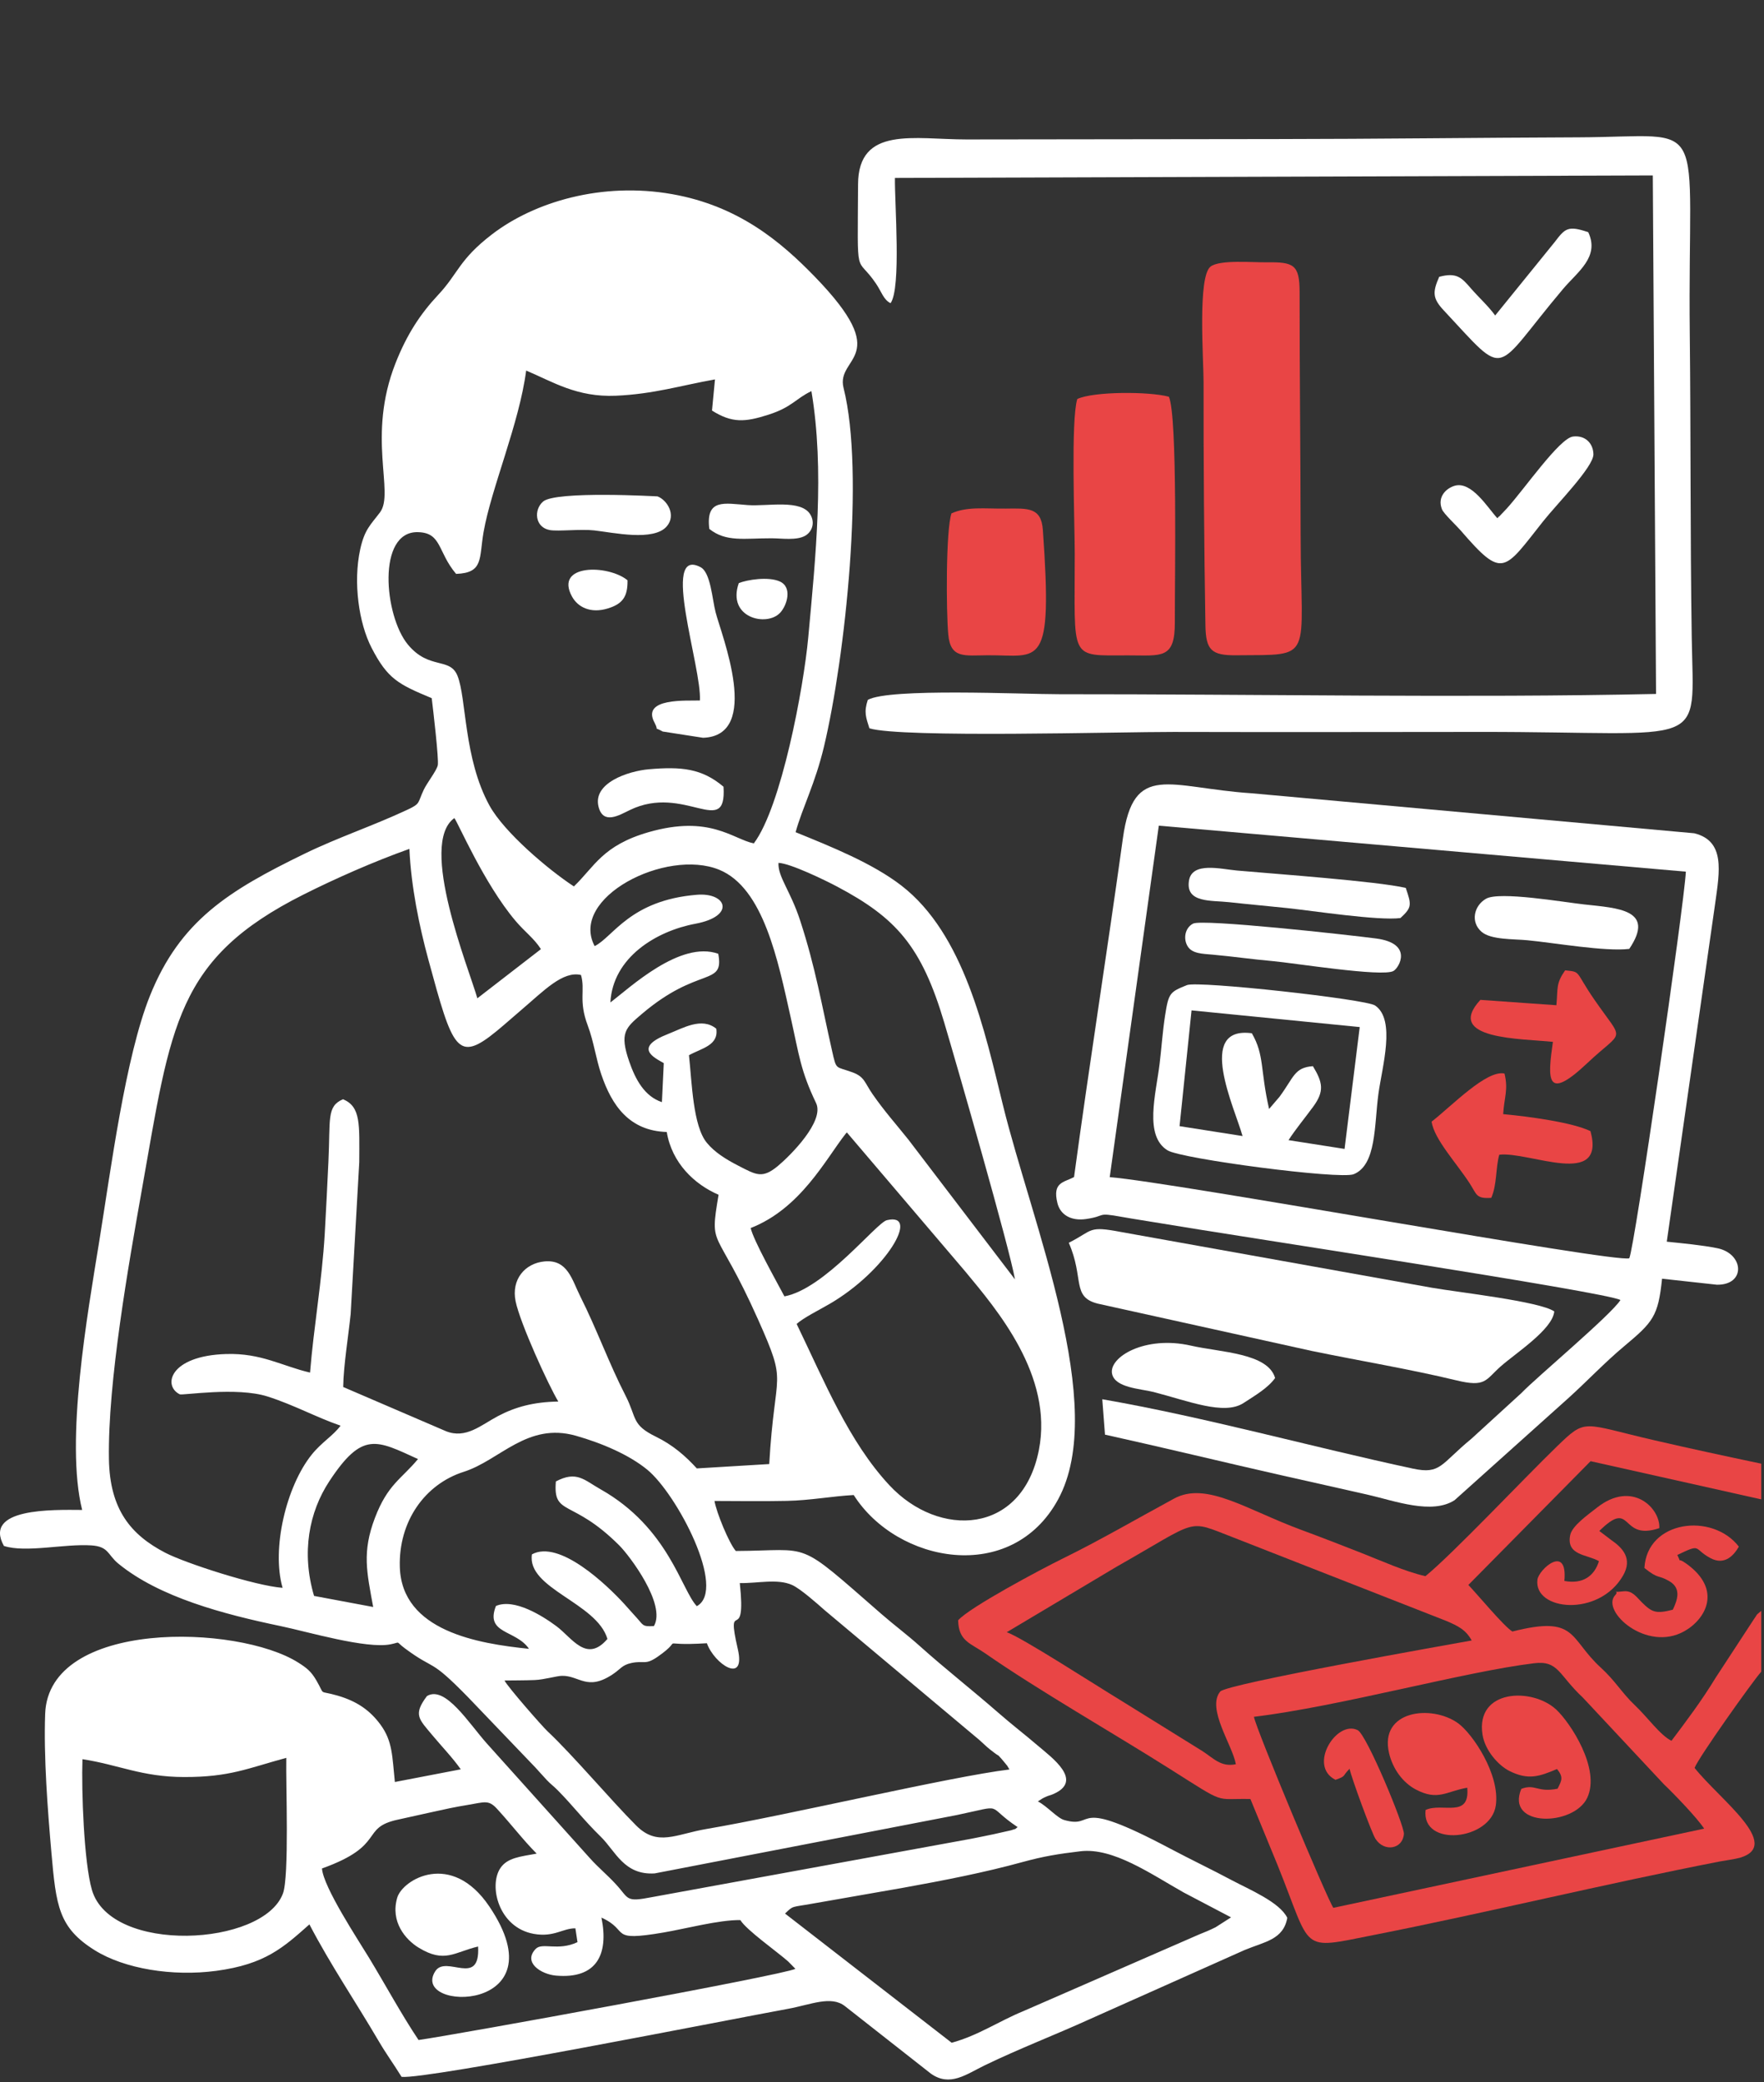 <?xml version="1.0" encoding="UTF-8"?> <svg xmlns="http://www.w3.org/2000/svg" width="311" height="367" viewBox="0 0 311 367" fill="none"><rect x="0" y="0" width="311" height="367" fill="#333333" stroke="none"/><path fill-rule="evenodd" clip-rule="evenodd" d="M217.038 337.96L214.311 339.705C213.12 340.296 212.567 340.501 211.384 340.984L180.446 354.479C176.106 356.256 172.517 358.761 167.786 360.064L138.405 337.291C139.901 335.838 139.508 336.217 143.178 335.551L159.368 332.72C166.47 331.44 173.568 330.051 180.227 328.224C183.909 327.213 186.558 326.773 190.498 326.31C196.262 325.632 202.872 330.297 208.68 333.571L217.038 337.96ZM101.444 339.895L101.813 342.329C98.37 343.957 95.611 342.321 94.451 343.513C92.138 345.894 95.384 347.992 98.009 348.225C105.173 348.859 107.363 344.521 106.038 338.004C111.155 340.318 107.088 342.309 116.978 340.631C120.819 339.979 126.787 338.384 130.527 338.44C131.574 340.181 136.895 343.92 138.958 345.733L140.233 347.032C138.139 348.13 80.319 358.673 73.791 359.577C70.785 355.085 68.018 349.962 65.064 345.088C63.176 341.974 57.006 332.647 56.765 329.345C68.18 325.249 63.415 322.192 70.129 320.739C72.282 320.274 74.065 319.875 76.195 319.396C78.331 318.916 80.304 318.491 82.341 318.163C85.401 317.669 86.093 317.171 87.596 318.796C90.086 321.492 92.256 324.362 94.616 326.724C91.772 327.252 89.451 327.425 88.211 329.288C86.125 332.423 87.907 339.758 94.101 340.868C97.685 341.51 99.245 339.857 101.444 339.895ZM14.537 310.082C20.924 311.058 24.984 313.215 32.453 313.226C40.536 313.24 43.61 311.705 50.476 309.845C50.378 314.488 51.023 330.715 49.879 333.768C46.383 343.1 19.526 344.471 16.209 333.134C14.795 328.301 14.347 315.606 14.537 310.082ZM130.429 279.037C133.466 279.112 137.099 278.203 139.681 279.389C141.158 280.067 144.05 282.634 145.359 283.793L172.691 306.716C174.047 307.953 173.991 307.959 175.255 308.916C176.453 309.824 175.571 308.93 176.647 310.11C176.755 310.229 177.064 310.605 177.168 310.737C177.81 311.561 177.309 310.786 177.969 311.894C167.578 313.148 138.696 319.989 124.572 322.378C119.178 323.29 115.934 325.545 112.164 321.777C107.736 317.351 101.003 309.354 96.538 305.17C95.575 304.267 89.459 297.279 88.946 296.211C90.721 296.186 92.504 296.201 94.278 296.128C95.962 296.059 98.12 295.409 99.056 295.388C102.142 295.317 103.501 298.118 107.994 295.138C109.432 294.184 109.649 293.488 111.306 293.129C113.582 292.636 113.709 293.575 115.945 292.023C121.197 288.379 115.044 290.236 124.626 289.643C125.951 293.34 131.54 297.011 130.077 290.668C127.875 281.118 131.651 290.423 130.429 279.037ZM93.26 290.627C84.341 289.717 70.822 287.521 70.49 276.197C70.256 268.182 74.895 261.608 81.766 259.424C88.146 257.395 92.945 250.629 101.547 253.074C106.225 254.404 110.946 256.456 114.113 259.05C119.325 263.32 128.209 280.187 122.853 283.108C120.141 280.301 117.889 269.28 105.88 262.506C102.998 260.88 101.676 259.178 98.002 261.124C97.482 267.342 100.848 264.059 109.192 272.412C110.999 274.22 117.486 282.79 115.294 286.612C113.217 286.763 113.418 286.422 112.282 285.189C111.201 284.016 110.882 283.61 110.031 282.682C106.957 279.331 98.612 271.34 93.781 273.976C92.847 280.021 105.218 282.49 107.092 288.883C103.419 293.195 100.858 288.698 98.122 286.656C95.657 284.817 90.663 281.679 87.436 283.073C85.477 288.064 90.974 287.235 93.26 290.627ZM55.369 281.302C53.113 273.682 54.475 266.537 58.059 261.092C63.907 252.205 66.379 253.845 73.693 257.178C70.784 260.7 68.356 261.619 66.099 267.553C63.803 273.589 64.67 277.12 65.794 283.253L55.369 281.302ZM132.347 216.459C141.144 213.011 145.56 204.354 149.061 199.88C149.118 199.808 149.257 199.66 149.303 199.603L170.182 224.117C175.683 230.766 185.74 242.447 183.16 255.582C180.217 270.564 165.546 271.177 156.806 261.797C149.648 254.115 145.327 243.457 140.451 233.363C141.629 232.286 144.478 230.873 146.274 229.825C156.249 224.005 162.323 213.651 156.362 215.072C154.513 215.512 145.416 227.182 138.298 228.504C136.879 225.816 132.857 218.677 132.347 216.459ZM49.821 279.875C45.057 279.535 32.66 275.529 29.12 273.683C23.096 270.542 19.351 266.111 19.204 257.182C18.982 243.618 22.678 222.851 25.033 209.563C30.153 180.668 31.034 168.98 53.483 157.69C59.038 154.897 65.851 151.877 72.178 149.628C72.474 156.238 73.908 163.213 75.525 169.159C79.817 184.952 80.58 187.468 87.587 181.72C89.121 180.461 90.58 179.143 92.144 177.813C95.851 174.66 99.25 171.086 102.435 171.857C103.209 174.577 101.962 176.335 103.609 180.724C104.723 183.695 105.024 186.487 106.019 189.41C107.856 194.801 110.906 199.326 117.553 199.529C118.462 205.021 122.469 208.787 126.688 210.591C125.031 220.444 126.118 215.701 133.661 232.605C138.987 244.543 136.596 240.941 135.619 258.058L122.853 258.829C120.836 256.615 118.58 254.671 115.646 253.241C111.28 251.112 112.311 249.932 110.265 245.958C107.4 240.396 105.187 234.224 102.324 228.541C100.842 225.602 100.101 221.958 95.998 222.342C92.573 222.662 90.115 225.493 90.902 229.361C91.688 233.224 96.735 244.258 98.434 247.041C94.113 247.108 90.871 247.982 87.805 249.601C84.774 251.201 82.141 253.675 78.623 252.266L60.507 244.478C60.567 240.655 61.414 235.575 61.823 231.62L63.34 204.831C63.358 198.216 63.654 195.08 60.474 193.754C57.549 195.009 58.265 197.254 57.899 204.819C57.693 209.069 57.499 213.288 57.249 217.532C56.763 225.808 55.316 233.869 54.662 241.936C49.697 240.782 46.088 238.472 39.858 238.665C29.908 238.973 28.649 244.251 31.688 245.765C32.146 245.992 41.722 244.418 47.161 246.148C51.785 247.619 55.778 249.825 60.043 251.295C58.731 253.072 56.721 254.202 54.963 256.388C50.472 261.972 47.837 272.981 49.821 279.875ZM104.84 166.766C100.311 158.238 117.42 149.483 126.787 153.3C134.634 156.498 137.174 169.382 139.395 179.301C140.896 186.002 141.125 188.682 143.879 194.433C145.407 197.624 139.372 203.654 137.204 205.47C134.391 207.826 133.338 207.097 130.168 205.47C127.899 204.305 125.989 203.087 124.63 201.448C122.156 198.467 121.993 190.804 121.468 185.998C123.656 184.775 126.746 184.281 126.28 181.321C123.707 179.22 120.401 181.229 117.742 182.271C111.712 184.635 115.195 186.361 117.025 187.388L116.699 194.268C113.645 193.246 112.043 190.314 110.939 187.122C109.189 182.065 110.269 181.184 113.143 178.738C123.189 170.184 127.711 173.963 126.634 168.117C119.923 165.718 111.064 174.084 107.613 176.696C108.044 168.746 115.702 164.112 122.6 162.823C129.734 161.491 128.131 157.287 122.875 157.715C111.065 158.676 108.132 165.131 104.84 166.766ZM166.468 180.231C168.658 187.607 177.996 219.986 178.944 225.512L160.134 200.847C157.953 198.12 155.945 195.889 153.853 192.88C152.406 190.799 152.449 189.806 150.288 189.011C147.261 187.898 147.49 188.724 146.697 185.222C144.835 177.001 143.792 170.608 141.08 162.285C139.342 156.952 137.122 154.564 137.25 152.092C139.348 152.175 145.482 155.157 147.591 156.275C157.961 161.773 162.46 166.73 166.468 180.231ZM84.158 175.964C82.721 170.858 73.691 148.769 80.102 144.2C80.738 144.956 85.292 155.678 90.865 162.287C92.562 164.301 94.141 165.371 95.368 167.298L84.158 175.964ZM80.41 101.156C85.294 100.984 84.446 98.422 85.256 93.781C86.602 86.069 91.562 74.617 92.764 65.317C97.482 67.299 101.695 70.05 108.58 69.752C115.249 69.463 120.023 67.948 126.053 66.876L125.529 72.371C129.087 74.601 131.345 74.417 135.447 73.108C139.629 71.773 140.203 70.314 143.055 68.939C145.404 82.897 143.805 98.104 142.497 112.361C141.68 121.27 137.737 142.265 132.896 148.665C129.167 147.876 125.111 143.594 114.383 146.672C106.217 149.015 104.832 152.742 101.179 156.243C96.622 153.261 88.867 146.676 86.292 141.981C81.731 133.664 82.259 123.091 80.655 119.111C79.311 115.777 75.632 118.125 71.901 113.598C67.734 108.541 66.417 93.638 73.671 93.798C77.904 93.892 77.11 97.246 80.41 101.156ZM140.267 146.685C141.492 142.276 143.71 138.157 145.277 131.574C149.021 115.853 152.5 83.323 148.726 68.395C147.288 62.706 157.809 63.349 143.619 48.735C137.629 42.567 130.17 36.284 118.5 34.221C106.135 32.034 94.217 35.564 86.722 41.32C80.904 45.788 80.799 48.191 77.273 51.951C74.093 55.342 71.733 58.958 69.751 63.968C64.614 76.95 69.602 86.853 67.002 90.303C65.331 92.522 64.275 93.305 63.503 96.842C62.243 102.619 63.25 109.808 65.506 114.18C68.349 119.686 70.204 120.595 76.115 123.065C76.34 124.922 77.402 133.894 77.181 134.897C76.97 135.858 75.273 138.002 74.701 139.22C73.598 141.566 74.184 141.625 71.828 142.726C65.614 145.631 59.629 147.588 53.68 150.486C40.379 156.963 31.754 162.25 26.428 175.541C22.107 186.326 19.553 206.076 17.478 218.918C15.431 231.576 11.444 253.995 14.486 266.149C9.283 266.112 -3.032 265.773 0.689 272.492C4.539 273.747 11.316 272.083 16.099 272.396C19.196 272.598 18.939 274.033 20.863 275.61C28.098 281.54 39.413 284.523 49.516 286.63C54.239 287.615 64.561 290.676 68.842 289.835C70.787 289.452 69.597 289.218 71.416 290.568C76.853 294.601 75.576 292.054 82.484 299.117L94.386 311.54C95.175 312.384 95.65 312.969 96.411 313.765C97.148 314.537 97.581 314.803 98.298 315.528C101.099 318.361 102.787 320.684 105.933 323.76C108.512 326.282 110.026 330.561 115.435 330.211L168.697 319.925C177.448 318.087 173.504 318.113 179.406 322.05C178.659 322.639 179.427 322.188 178.266 322.611L175.22 323.296C173.851 323.58 172.737 323.815 171.287 324.097L114.939 334.396C110.21 335.311 110.961 334.707 108.622 332.166C106.884 330.279 105.573 329.296 103.895 327.414L85.864 307.347C82.705 303.83 78.501 297.003 75.272 298.955C72.786 302.261 73.859 303.007 76.244 305.875C77.832 307.785 79.816 309.84 81.236 311.867L69.619 314.101C69.135 309.595 69.246 306.921 67.06 303.963C65.221 301.476 62.952 299.868 59.486 298.866C55.96 297.847 57.437 299.041 55.773 296.188C54.855 294.614 54.096 294.01 52.591 293.057C41.891 286.278 8.584 285.399 7.962 302.074C7.683 309.574 8.405 319.058 9.065 326.563C9.894 335.985 10.333 339.774 16.705 343.758C21.945 347.033 30.427 348.417 38.124 347.388C46.788 346.229 49.981 343.244 54.551 339.2C58.286 346.357 62.654 352.763 66.76 359.762C68.16 362.148 69.291 363.639 70.799 366.072C75.056 366.596 129.749 355.747 138.895 354.089C142.91 353.362 146.544 351.671 148.995 353.632L164.11 365.501C167.489 367.9 170.35 365.618 173.648 364.024C179.726 361.086 185.974 358.7 192.049 355.938L219.45 343.71C222.966 342.248 226.263 341.898 226.954 338.046C225.624 335.276 220.175 333.014 217.23 331.444C213.558 329.486 209.82 327.706 206.382 325.88C188.517 316.393 193.503 322.491 187.6 320.795C186.398 320.449 184.589 318.349 182.983 317.52L183.706 317.054C183.812 316.998 183.959 316.909 184.078 316.851C184.197 316.793 184.339 316.733 184.465 316.677C184.96 316.456 185.112 316.477 185.643 316.251C191.181 313.888 185.41 309.782 182.891 307.623C180.66 305.711 178.461 304.04 175.974 301.868C171.432 297.9 166.593 294.116 162.23 290.201C159.821 288.039 157.782 286.567 155.332 284.432C140.142 271.195 143.387 273.317 129.725 273.381C128.535 272.021 126.287 266.549 125.968 264.565C130.199 264.577 134.501 264.637 138.726 264.55C142.929 264.463 146.699 263.72 150.513 263.52C158.136 275.526 178.351 279.381 186.553 264.282C195.452 247.9 181.949 215.661 176.811 194.751C173.622 181.771 169.988 164.632 158.909 156.086C153.823 152.162 146.611 149.267 140.267 146.685Z" fill="white"></path><path fill-rule="evenodd" clip-rule="evenodd" d="M204.302 145.536L297.223 153.642C296.933 159.509 288.148 220.16 287.246 221.787C284.925 222.67 207.001 208.399 195.649 207.486L204.302 145.536ZM302.401 159.177C303.176 153.576 304.19 148.226 298.706 146.876L220.647 139.825C206.031 138.851 199.85 134.176 197.968 147.776C195.22 167.631 192.043 187.659 189.359 207.477C187.528 208.439 185.527 208.362 186.421 212.038C186.933 214.141 188.839 215.25 191.479 214.869C195.173 214.336 193.132 213.653 197.776 214.491C200.016 214.895 202.308 215.223 204.566 215.608C216.954 217.718 283.463 227.759 285.691 229.151C283.953 231.856 270.828 242.819 268.227 245.545L259.393 253.62C253.983 258.061 254.025 259.918 249.117 258.866C231.167 255.02 212.391 249.774 194.336 246.635L194.813 252.873C205.166 255.165 215.4 257.651 225.748 259.999C231.017 261.194 236.107 262.312 241.28 263.498C245.907 264.559 252.469 267.011 256.451 264.425L276.513 246.434C279.924 243.353 282.851 240.213 286.387 237.255C291.42 233.044 292.355 232.013 293.025 225.388L302.689 226.449C307.846 226.525 307.491 220.954 302.74 220.007C300.032 219.467 296.729 219.16 293.858 218.863L302.401 159.177Z" fill="white"></path><path fill-rule="evenodd" clip-rule="evenodd" d="M221.071 302.61C236.291 300.772 258.072 294.673 270.474 293.169C274.786 292.646 274.776 295.229 279.055 299.212L293.35 314.5C295.108 316.169 299.213 320.423 300.449 322.322L235.072 336.281C233.905 334.535 221.55 305.034 221.071 302.61ZM196.862 276.154C211.68 267.745 209.116 267.802 217.352 270.963L254.934 285.688C257.107 286.613 258.423 287.271 259.467 289.154C256.091 289.771 216.263 296.777 215.127 298.159C212.678 301.138 217.304 307.628 217.886 310.968C215.273 311.512 213.992 309.949 212.01 308.667L197.327 299.55C193.502 297.244 179.893 288.446 177.487 287.705L196.862 276.154ZM310.516 294.656V283.934C309.319 284.96 310.043 284.267 309.184 285.459L302.505 295.676C299.929 299.905 297.254 303.423 294.686 306.837C292.693 305.859 290.471 302.688 288.247 300.582C285.914 298.374 284.808 296.294 282.218 293.929C276.542 288.745 278.106 284.674 266.639 287.576C265.18 286.714 260.354 280.891 258.878 279.37L280.427 257.554L310.516 264.283V257.992C304.323 256.692 297.95 255.321 291.626 253.858C278.842 250.9 279.71 249.911 274.484 254.962C268.774 260.481 256.168 273.858 251.309 277.822C247.665 276.994 243.445 275.07 240.046 273.739C236.289 272.267 233.107 271.024 229.335 269.63C219.749 266.089 212.671 261.067 207.002 264.141C200.378 267.733 193.989 271.46 187.413 274.692C183.431 276.649 170.948 283.298 168.921 285.6C169.007 289.307 171.115 289.633 173.697 291.426C183.123 297.978 196.154 305.409 206.218 311.772C216.451 318.241 213.892 316.954 220.451 317.101C222.098 321.162 223.561 324.596 225.227 328.718C231.447 344.101 228.948 343.684 242.177 341.075C262.023 337.16 283.001 332.04 303.222 328.107C304.131 327.93 306.023 327.672 306.765 327.453C314.335 325.208 303.195 317.194 298.76 311.617C299.451 309.788 308.98 296.377 310.516 294.656Z" fill="#E94545"></path><path fill-rule="evenodd" clip-rule="evenodd" d="M291.396 30.922L291.967 122.318C258.433 123.045 221.084 122.342 186.817 122.366C180.135 122.371 156.801 121.242 152.997 123.362C152.273 125.544 152.678 126.459 153.28 128.379C158.996 130.105 197.433 128.991 206.905 129.014C224.875 129.058 242.855 129.03 260.825 129.011C301.502 128.968 298.571 132.536 298.259 112.322C297.985 94.552 298.106 76.723 297.913 58.93C297.486 19.489 301.912 24.124 278.27 24.207C260.471 24.27 242.67 24.499 224.878 24.513C206.729 24.527 188.579 24.564 170.43 24.58C161.181 24.588 151.332 22.145 151.279 32.473C151.19 50.015 150.838 44.645 154.472 50.036C155.402 51.416 155.79 52.858 157.008 53.438C158.918 50.806 157.713 35.813 157.78 31.364L291.396 30.922Z" fill="white"></path><path fill-rule="evenodd" clip-rule="evenodd" d="M212.52 110.209C212.592 114.596 213.567 115.543 217.974 115.502C231.876 115.371 229.342 116.676 229.306 94.35C229.283 80.066 229.122 65.791 229.125 51.5C229.127 46.625 228.078 46.174 223.312 46.236C220.786 46.27 215.134 45.744 213.447 46.971C211.109 48.672 212.2 63.421 212.196 67.39C212.181 81.598 212.287 96.002 212.52 110.209Z" fill="#E94545"></path><path fill-rule="evenodd" clip-rule="evenodd" d="M231.238 238.115C239.468 239.818 248.543 241.321 256.735 243.3C261.971 244.566 261.853 243.257 264.57 240.853C267.21 238.516 273.745 234.325 274.021 231.155C271.448 229.373 257.08 227.79 252.437 226.98L197.729 217.172C191.74 216.023 192.826 216.835 188.43 219.058C191.189 225.353 188.876 228.637 193.581 229.792L231.238 238.115Z" fill="white"></path><path fill-rule="evenodd" clip-rule="evenodd" d="M189.93 70.33C188.778 74.008 189.472 91.956 189.482 97.519C189.515 116.605 188.305 115.521 198.977 115.52C204.78 115.519 207.152 116.246 207.131 109.7C207.107 101.845 207.624 73.355 206.078 69.928C202.562 68.98 192.786 68.983 189.93 70.33Z" fill="#E94545"></path><path fill-rule="evenodd" clip-rule="evenodd" d="M210.074 178.093L239.723 181.034L237.051 202.513L227.172 200.966C228.416 199.039 230.133 196.965 231.513 195.079C233.513 192.346 233.226 190.828 231.471 187.927C228.177 188.165 228.139 189.862 225.572 193.336L223.744 195.47C222.158 188.543 222.945 185.987 220.703 182.125C210.777 180.803 217.686 195.303 219.067 200.243L207.961 198.5L210.074 178.093ZM209.263 173.638C206.276 174.852 206.036 174.964 205.41 178.989C204.96 181.884 204.798 184.604 204.447 187.474C203.78 192.932 201.683 200.18 205.833 202.759C208.277 204.277 236.25 207.939 238.653 206.973C242.692 205.35 242.276 198.303 243.019 192.815C243.663 188.059 246.136 179.732 242.428 177.229C240.761 176.104 211.213 172.846 209.263 173.638Z" fill="white"></path><path fill-rule="evenodd" clip-rule="evenodd" d="M167.748 90.49C166.741 93.487 166.809 107.692 167.18 111.813C167.567 116.124 170.002 115.527 174.123 115.5C183.314 115.439 185.642 118.336 183.859 93.392C183.573 89.394 181.222 89.607 177.313 89.647C173.543 89.685 170.537 89.245 167.748 90.49Z" fill="#E94545"></path><path fill-rule="evenodd" clip-rule="evenodd" d="M252.393 197.713C252.891 200.884 256.812 205.011 259.149 208.647C260.394 210.584 260.229 211.313 262.915 211.138C263.95 208.802 263.67 205.811 264.33 203.534C269.592 202.913 283.174 209.572 280.41 199.382C277.25 197.832 269.462 196.788 265.015 196.381C265.201 193.365 265.948 192.084 265.248 189.225C262.07 188.557 256.072 194.83 252.393 197.713Z" fill="#E94545"></path><path fill-rule="evenodd" clip-rule="evenodd" d="M84.289 343.101C84.692 350.41 78.63 344.473 76.734 347.464C72.191 354.629 99.012 354.928 86.277 336.05C79.567 326.103 70.969 331.313 70.037 334.481C68.775 338.767 71.537 341.906 73.779 343.284C78.411 346.132 80.127 344.069 84.289 343.101Z" fill="white"></path><path fill-rule="evenodd" clip-rule="evenodd" d="M274.509 311.813C275.685 313.265 275.331 313.835 274.609 315.283C271.009 316.008 270.686 314.369 268.21 315.312C265.377 322.136 277.455 321.945 279.836 316.888C282.243 311.775 276.807 303.569 274.327 301.297C270.073 297.399 260.136 297.748 261.37 305.741C261.808 308.581 264.215 311.209 266.125 312.162C269.44 313.815 271.388 313.14 274.509 311.813Z" fill="#E94545"></path><path fill-rule="evenodd" clip-rule="evenodd" d="M258.681 315.107C259.185 320.606 254.261 317.664 251.337 319.032C250.569 325.689 262.822 324.424 263.715 318.246C264.506 312.776 259.591 305.56 257.064 303.744C252.382 300.379 243.148 301.488 244.892 308.995C245.548 311.817 247.343 314.224 249.611 315.421C253.531 317.491 255.007 315.736 258.681 315.107Z" fill="#E94545"></path><path fill-rule="evenodd" clip-rule="evenodd" d="M253.735 48.794C252.555 51.483 252.548 52.579 254.517 54.685C266.031 67.006 262.976 65.856 275.568 50.939C278.149 47.882 282.062 45.306 280.017 40.932C276.419 39.691 275.908 40.291 274.131 42.625L263.604 55.61C262.447 53.993 260.739 52.457 259.368 50.878C257.747 49.013 256.891 47.941 253.735 48.794Z" fill="white"></path><path fill-rule="evenodd" clip-rule="evenodd" d="M263.997 91.353C262.289 89.515 259.437 84.706 256.413 85.639C254.97 86.084 253.358 87.578 254.222 89.763C254.535 90.556 256.747 92.606 257.496 93.473C265 102.164 265.099 100.666 272.08 91.864C274.449 88.876 280.943 82.301 280.923 80.087C280.906 78.157 279.484 76.677 277.326 76.946C274.931 77.244 268.749 86.229 265.65 89.633L264.293 91.064C264.248 90.972 264.101 91.262 263.997 91.353Z" fill="white"></path><path fill-rule="evenodd" clip-rule="evenodd" d="M224.807 242.894C223.541 238.477 215.144 238.368 209.985 237.19C201.847 235.331 195.428 239.235 196.066 242.168C196.604 244.64 201.135 244.785 203.375 245.359C209.378 246.896 215.81 249.534 219.223 247.311C221.29 245.965 223.554 244.652 224.807 242.894Z" fill="white"></path><path fill-rule="evenodd" clip-rule="evenodd" d="M274.399 177.188L260.997 176.24C254.527 183.25 268.274 183.058 273.785 183.641C272.857 190.104 272.476 194.347 279.85 187.386C286.381 181.221 286.432 183.957 281.051 176.14C277.587 171.107 278.835 171.339 275.936 171.035C274.287 173.421 274.685 174.082 274.399 177.188Z" fill="#E94545"></path><path fill-rule="evenodd" clip-rule="evenodd" d="M246.906 161.816C248.97 159.916 248.846 159.488 247.842 156.504C242.641 155.318 225.236 154.075 218.109 153.446C215.234 153.192 210.161 151.835 209.622 155.229C208.992 159.198 213.549 158.67 216.715 159.024C220.158 159.407 223.472 159.694 226.893 160.055C231.422 160.532 242.991 162.322 246.906 161.816Z" fill="white"></path><path fill-rule="evenodd" clip-rule="evenodd" d="M210.348 162.798C208.865 163.563 208.585 165.554 209.415 166.842C210.225 168.098 211.962 168.108 213.845 168.276C217.33 168.588 220.868 169.102 224.349 169.404C227.969 169.717 243.713 172.253 245.671 171.15C246.68 170.581 249.211 166.292 242.609 165.422C237.662 164.771 212.013 161.938 210.348 162.798Z" fill="white"></path><path fill-rule="evenodd" clip-rule="evenodd" d="M116.836 128.94L123.95 130.045C134.351 129.692 127.207 111.959 126.168 107.943C125.56 105.592 125.294 100.902 123.506 99.969C116.38 96.248 123.758 117.739 123.395 123.469C121.255 123.56 112.911 122.907 115.426 127.435C116.283 129.122 115.033 127.927 116.836 128.94Z" fill="white"></path><path fill-rule="evenodd" clip-rule="evenodd" d="M287.245 167.254C291.922 160.314 285.233 160.068 279.29 159.418C275.696 159.025 264.362 157.064 261.998 158.412C259.859 159.632 259.212 162.529 261.21 164.249C262.856 165.667 266.807 165.497 269.274 165.73C273.987 166.175 283.021 167.772 287.245 167.254Z" fill="white"></path><path fill-rule="evenodd" clip-rule="evenodd" d="M289.916 276.379C292.503 278.454 292.212 277.492 294.293 278.694C296.529 279.984 295.683 282.114 294.926 283.729C291.998 284.482 291.28 284.234 289.473 282.443C288.489 281.467 287.79 280.321 286.227 280.489C283.646 280.767 285.677 280.249 284.732 281.203C282.235 284.003 290.306 291.279 296.96 287.523C300.762 285.377 303.662 280.208 297.353 275.647C295.361 274.207 296.647 275.961 295.718 274.086C300.111 271.969 298.46 272.979 301.561 274.641C304.121 276.012 305.756 274.042 306.564 272.614C301.912 266.558 290.375 267.956 289.916 276.379Z" fill="#E94545"></path><path fill-rule="evenodd" clip-rule="evenodd" d="M281.9 275.178C281.122 277.7 279.151 279.293 275.804 278.663C276.418 272.043 271.282 276.624 271.055 278.437C270.369 283.909 281.875 285.113 286.142 277.732C287.867 274.75 286.111 272.857 284.071 271.452L281.965 269.853C287.934 263.977 285.475 271.742 292.545 269.354C292.747 265.857 287.779 260.823 281.55 265.741C279.973 266.986 277.165 268.936 276.832 270.583C276.094 274.222 279.885 273.977 281.9 275.178Z" fill="#E94545"></path><path fill-rule="evenodd" clip-rule="evenodd" d="M117.565 92.763C119.263 90.766 117.622 88.157 115.933 87.497C115.931 87.497 97.978 86.475 95.746 88.405C94.067 89.856 94.292 92.969 96.945 93.434C98.414 93.691 102.362 93.224 104.761 93.491C108.081 93.862 115.258 95.477 117.565 92.763Z" fill="white"></path><path fill-rule="evenodd" clip-rule="evenodd" d="M127.558 138.671C123.743 135.445 120.149 135.098 114.4 135.593C110.808 135.903 104.386 137.996 105.545 142.275C106.384 145.372 109.124 143.716 111.026 142.79C120.669 138.094 128.163 147.935 127.558 138.671Z" fill="white"></path><path fill-rule="evenodd" clip-rule="evenodd" d="M235.451 313.718C237.423 313.017 236.564 313.13 237.938 311.769C238.224 313.267 241.837 323.095 242.503 324.124C244.047 326.51 247.322 325.94 247.513 323.253C247.616 321.813 240.957 305.759 239.37 304.963C235.636 303.092 230.527 311.265 235.451 313.718Z" fill="#E94545"></path><path fill-rule="evenodd" clip-rule="evenodd" d="M125.053 93.227C128.017 95.604 131.27 94.863 136.071 94.881C137.87 94.888 140.457 95.306 141.978 94.419C143.14 93.741 143.733 92.193 142.893 90.736C141.284 87.947 135.355 89.283 131.834 89.028C127.707 88.729 124.397 87.824 125.053 93.227Z" fill="white"></path><path fill-rule="evenodd" clip-rule="evenodd" d="M110.636 102.282C107.218 99.481 97.659 99.368 100.857 105.168C101.86 106.988 104.088 108.2 107.185 107.24C109.734 106.45 110.681 105.212 110.636 102.282Z" fill="white"></path><path fill-rule="evenodd" clip-rule="evenodd" d="M130.25 102.782C128.108 108.884 135.182 110.57 137.557 107.992C138.751 106.696 139.761 103.492 137.454 102.479C135.436 101.594 131.727 102.181 130.25 102.782Z" fill="white"></path></svg> 